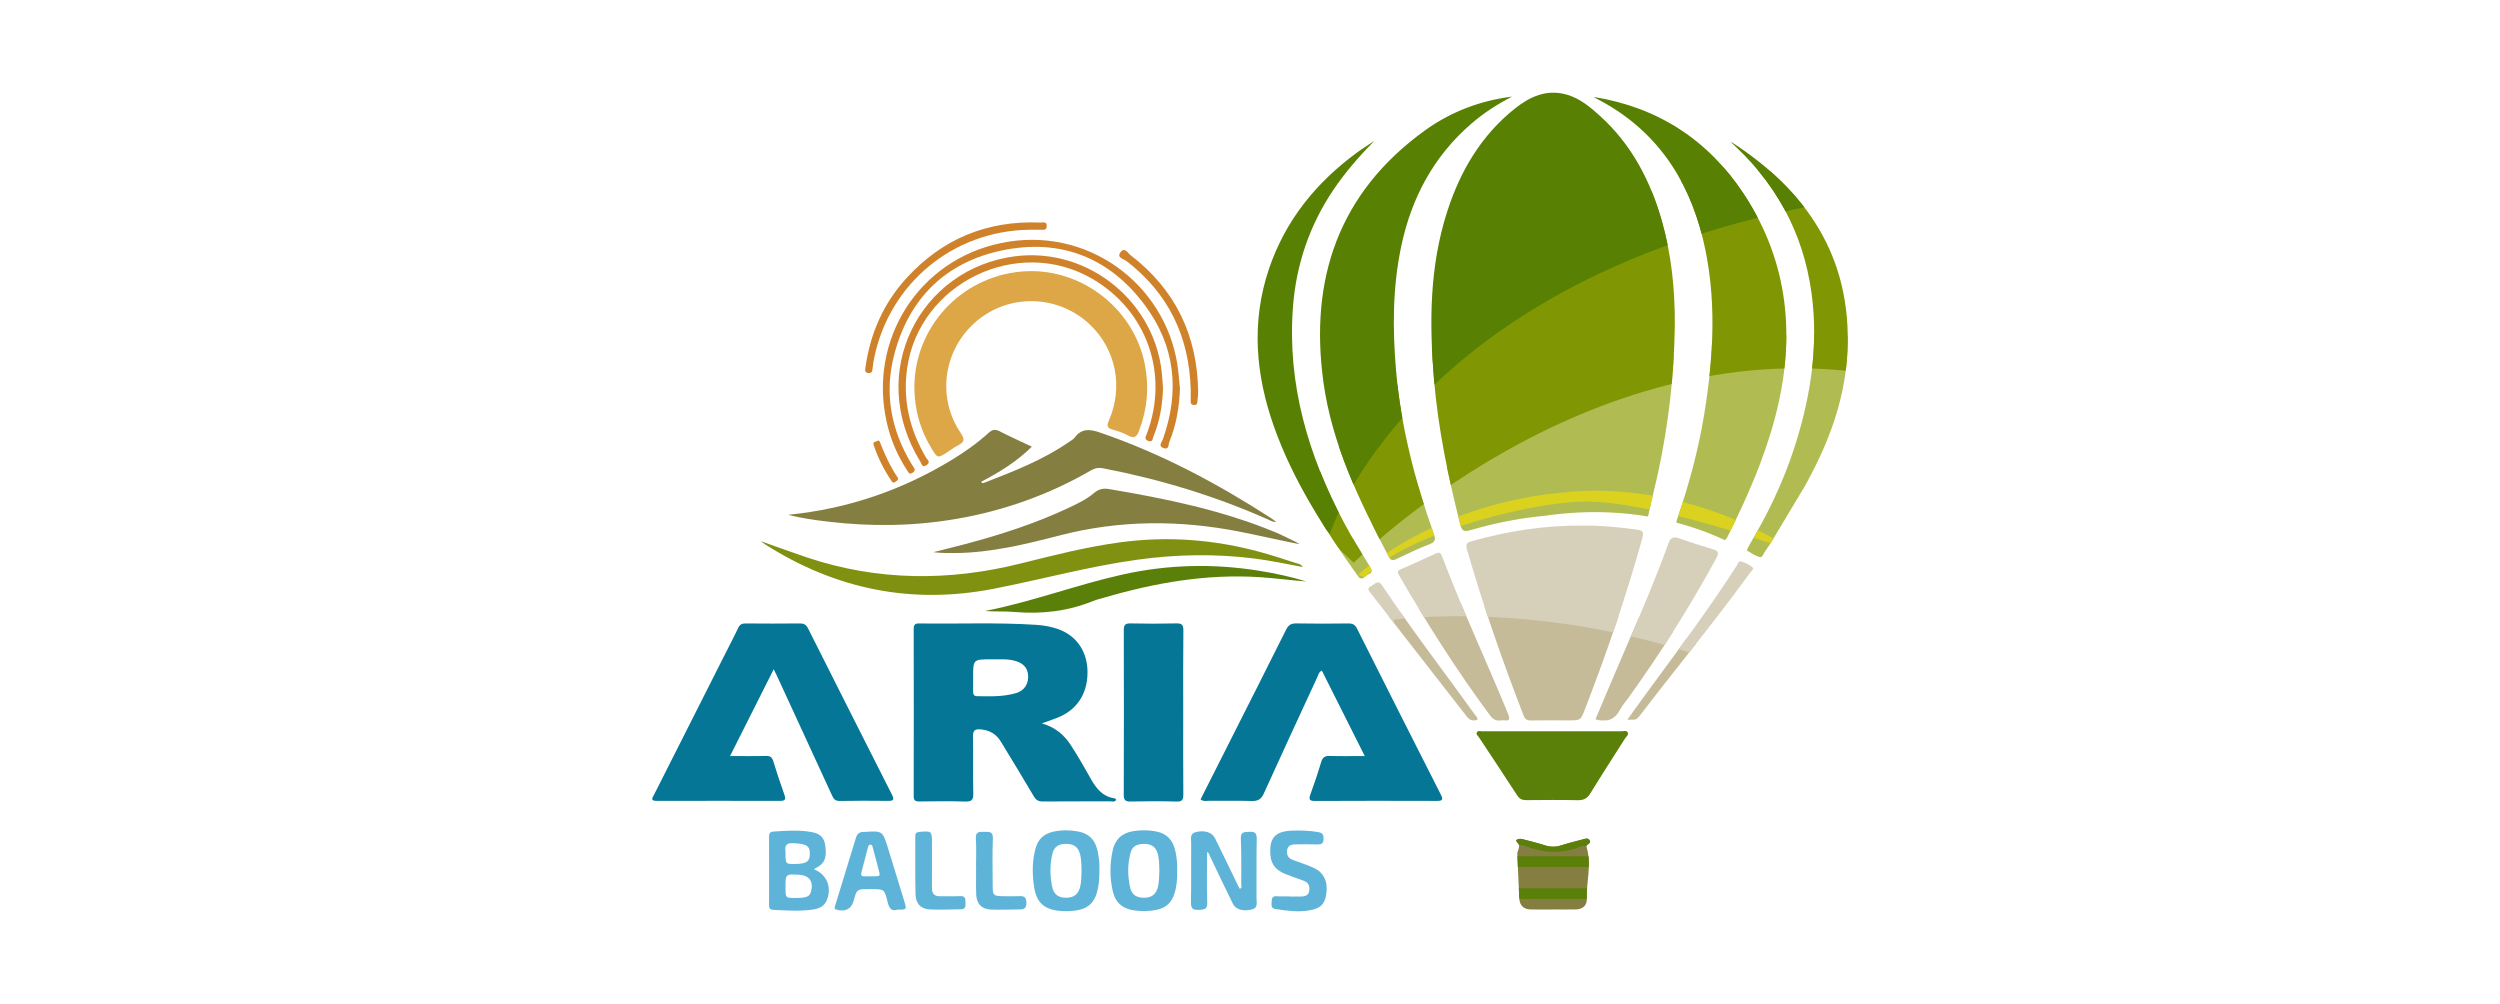 <?xml version="1.0" encoding="utf-8"?>
<!-- Generator: Adobe Illustrator 17.0.0, SVG Export Plug-In . SVG Version: 6.00 Build 0)  -->
<!DOCTYPE svg PUBLIC "-//W3C//DTD SVG 1.1//EN" "http://www.w3.org/Graphics/SVG/1.1/DTD/svg11.dtd">
<svg version="1.1" id="Capa_1" xmlns="http://www.w3.org/2000/svg" xmlns:xlink="http://www.w3.org/1999/xlink" x="0px" y="0px"
	 width="400px" height="160.635px" viewBox="-91.367 -46.365 400 160.635" enable-background="new -91.367 -46.365 400 160.635"
	 xml:space="preserve">
<g>
	<g id="Q8wDvy_7_">
		<g>
			<path fill="#057695" d="M87.232,81.612c-0.279,0.418-0.68,0.236-1.006,0.237c-3.575,0.016-7.151-0.008-10.726,0.023
				c-0.691,0.006-1.089-0.198-1.449-0.813c-1.727-2.94-3.509-5.847-5.278-8.762c-0.724-1.192-1.766-1.822-3.179-1.956
				c-0.944-0.089-1.302,0.123-1.282,1.143c0.059,3.046-0.025,6.095,0.047,9.141c0.025,1.05-0.318,1.282-1.305,1.254
				c-2.436-0.07-4.876-0.042-7.312-0.011c-0.661,0.009-0.92-0.15-0.919-0.87c0.022-8.898,0.019-17.796,0.002-26.694
				c-0.002-0.663,0.159-0.93,0.878-0.919c6.254,0.098,12.514-0.186,18.765,0.226c1.171,0.078,2.34,0.285,3.452,0.677
				c2.837,0.998,4.565,3.395,4.704,6.463c0.158,3.456-1.379,6.161-4.327,7.512c-0.878,0.402-1.814,0.683-2.973,1.112
				c2.109,0.594,3.567,1.826,4.631,3.469c1.125,1.736,2.165,3.53,3.171,5.337c0.883,1.585,1.912,2.928,3.868,3.19
				C87.081,81.385,87.148,81.525,87.232,81.612z M64.335,62.015c0,0.732,0.006,1.463-0.003,2.193
				c-0.006,0.452,0.069,0.809,0.638,0.817c2.112,0.027,4.231,0.112,6.286-0.51c1.227-0.371,1.912-1.391,1.883-2.672
				c-0.03-1.243-0.689-2.051-1.982-2.439c-1.271-0.382-2.578-0.262-3.873-0.271C64.334,59.115,64.334,59.128,64.335,62.015z"/>
			<path fill="#057695" d="M32.427,60.714c-2.368,4.709-4.621,9.185-6.986,13.888c2.042,0,3.884,0.034,5.724-0.019
				c0.689-0.02,1,0.197,1.199,0.853c0.543,1.784,1.128,3.558,1.759,5.311c0.265,0.735,0.192,1.033-0.664,1.031
				c-6.582-0.016-13.162-0.017-19.744,0c-1.132,0.003-0.666-0.529-0.412-1.031c3.824-7.569,7.646-15.139,11.469-22.708
				c0.658-1.304,1.348-2.592,1.959-3.918c0.264-0.571,0.607-0.739,1.212-0.735c2.884,0.028,5.769,0.031,8.653-0.002
				c0.655-0.008,1.022,0.189,1.321,0.786c4.462,8.883,8.943,17.757,13.438,26.624c0.377,0.746,0.271,0.992-0.585,0.983
				c-2.6-0.027-5.2-0.042-7.8,0.012c-0.813,0.017-1.022-0.471-1.281-1.036c-2.932-6.376-5.869-12.749-8.806-19.122
				C32.786,61.416,32.672,61.202,32.427,60.714z"/>
			<path fill="#057695" d="M126.994,74.601c-2.34-4.659-4.59-9.14-6.866-13.668c-0.51,0.237-0.568,0.708-0.741,1.079
				c-2.861,6.187-5.732,12.37-8.543,18.581c-0.418,0.923-0.936,1.231-1.925,1.201c-2.315-0.07-4.632-0.016-6.949-0.028
				c-0.39-0.002-0.813,0.125-1.248-0.229c1.418-2.807,2.84-5.624,4.263-8.441c3.146-6.231,6.303-12.457,9.418-18.704
				c0.377-0.758,0.813-1.029,1.66-1.012c2.762,0.056,5.526,0.042,8.29,0.006c0.696-0.009,1.086,0.19,1.412,0.841
				c4.442,8.851,8.908,17.69,13.392,26.521c0.407,0.8,0.304,1.034-0.624,1.031c-6.502-0.023-13.005-0.022-19.506,0.009
				c-0.891,0.005-1.015-0.253-0.73-1.045c0.621-1.716,1.21-3.445,1.728-5.195c0.231-0.777,0.632-0.986,1.398-0.962
				C123.202,74.637,124.983,74.601,126.994,74.601z"/>
			<path fill="#857E41" d="M34.755,36c9.411-0.933,18.129-3.887,26.191-8.801c2.084-1.27,4.076-2.676,5.882-4.32
				c0.558-0.507,1.02-0.61,1.714-0.254c1.656,0.848,3.356,1.611,5.189,2.48c-2.433,2.399-5.2,4.094-8.1,5.607
				c0.14,0.326,0.356,0.215,0.504,0.158c4.692-1.825,9.389-3.639,13.565-6.538c0.299-0.207,0.658-0.382,0.867-0.663
				c1.137-1.532,2.425-1.39,4.104-0.814c9.744,3.339,18.741,8.131,27.36,13.697c0.236,0.153,0.457,0.329,0.809,0.585
				c-0.59,0.039-0.941-0.218-1.307-0.381c-8.491-3.77-17.319-6.446-26.437-8.199c-0.688-0.133-1.252-0.037-1.848,0.307
				c-6.702,3.888-13.889,6.46-21.515,7.78c-6.847,1.187-13.73,1.284-20.63,0.449C38.976,36.838,36.853,36.562,34.755,36z"/>
			<path fill="#DDA647" d="M54.93,15.654c0.005-9.637,7.362-17.651,17.032-18.562c9.244-0.87,18.004,5.627,19.836,14.788
				c0.725,3.62,0.416,7.184-0.908,10.659c-0.354,0.931-0.71,1.338-1.727,0.791c-0.778-0.42-1.638-0.722-2.496-0.955
				c-0.917-0.248-0.981-0.608-0.611-1.454c2.361-5.408,1.107-11.484-3.113-15.427c-5.032-4.701-12.787-4.915-18.033-0.496
				c-5.319,4.479-6.462,12.172-2.555,17.927c0.703,1.036,0.549,1.461-0.435,1.967c-0.647,0.332-1.226,0.792-1.847,1.179
				c-1.418,0.881-1.424,0.88-2.336-0.59C55.872,22.474,54.963,19.19,54.93,15.654z"/>
			<path fill="#057695" d="M97.947,67.667c0,4.344-0.022,8.689,0.019,13.033c0.008,0.856-0.134,1.215-1.107,1.184
				c-2.433-0.076-4.873-0.056-7.307-0.008c-0.82,0.017-1.121-0.173-1.118-1.061c0.031-8.77,0.028-17.539,0.005-26.309
				c-0.002-0.805,0.162-1.148,1.062-1.126c2.435,0.059,4.873,0.059,7.307,0c0.891-0.022,1.176,0.197,1.165,1.134
				C97.919,58.898,97.947,63.283,97.947,67.667z"/>
			<path fill="#809111" d="M117.069,44.356c-2.588-0.484-5.082-1.015-7.611-1.341c-6.287-0.808-12.553-0.691-18.83,0.17
				c-7.775,1.067-15.337,3.162-23.023,4.656c-13.178,2.564-25.327,0.055-36.585-7.128c-0.161-0.103-0.31-0.225-0.688-0.502
				c2.658,0.939,5.041,1.819,7.451,2.625C49.091,46.612,60.495,46.656,72,43.78c5.233-1.309,10.463-2.644,15.826-3.369
				c7.639-1.034,15.154-0.462,22.567,1.582c1.876,0.516,3.726,1.128,5.579,1.727C116.333,43.838,116.779,43.849,117.069,44.356z"/>
			<path fill="#5B8009" d="M157.045,70.637c3.656-0.002,7.31-0.005,10.966,0.003c0.354,0.002,0.842-0.165,1.033,0.139
				c0.253,0.406-0.228,0.725-0.429,1.045c-1.837,2.92-3.729,5.807-5.526,8.75c-0.513,0.842-1.096,1.115-2.051,1.093
				c-2.72-0.059-5.442-0.039-8.164-0.009c-0.672,0.008-1.107-0.17-1.493-0.766c-2.006-3.101-4.065-6.167-6.094-9.254
				c-0.165-0.253-0.546-0.504-0.351-0.836c0.182-0.312,0.591-0.159,0.898-0.159C149.57,70.634,153.308,70.637,157.045,70.637z"/>
			<path fill="#857E41" d="M116.545,40.706c-3.186-0.629-6.34-1.366-9.517-1.993c-9.619-1.898-19.181-1.897-28.736,0.565
				c-5.537,1.426-11.108,2.804-16.89,2.846c-1.137,0.008-2.272,0.002-3.434-0.142c1.689-0.427,3.383-0.839,5.068-1.285
				c5.696-1.507,11.288-3.316,16.63-5.833c1.396-0.658,2.8-1.33,3.984-2.329c0.744-0.627,1.451-0.816,2.424-0.652
				c9.057,1.524,18.03,3.36,26.563,6.891c1.123,0.465,2.207,1.028,3.305,1.555C116.152,40.431,116.344,40.579,116.545,40.706z"/>
			<path fill="#CF822A" d="M97.429,15.807c-0.106,2.956-0.586,5.829-1.716,8.563c-0.151,0.365,0.003,1.245-0.87,0.975
				c-0.967-0.298-0.335-0.922-0.173-1.371c2.776-7.71,1.998-15.032-2.921-21.596C86.05-5.225,78.211-8.232,68.966-6.299
				c-9.093,1.901-14.956,7.733-17.28,16.765c-1.569,6.095-0.493,11.924,2.75,17.333c0.105,0.175,0.207,0.351,0.331,0.512
				c0.306,0.393,0.31,0.702-0.164,0.987c-0.515,0.309-0.635-0.111-0.822-0.396c-1.56-2.365-2.652-4.936-3.271-7.692
				C47.551,8.041,55.528-4.682,68.74-7.466c13.708-2.889,26.228,6.42,28.271,19.401C97.213,13.216,97.292,14.515,97.429,15.807z"/>
			<path fill="#5B8009" d="M117.645,46.672c-2.474-0.186-4.919-0.523-7.388-0.685c-8.547-0.56-16.82,0.887-24.974,3.275
				c-0.583,0.172-1.184,0.303-1.745,0.53c-4.065,1.656-8.277,2.135-12.632,1.755c-1.549-0.136-3.118-0.022-4.685-0.154
				c7.512-1.455,14.657-4.2,22.09-5.847c7.184-1.592,14.396-1.767,21.655-0.608C112.56,45.351,115.127,45.886,117.645,46.672z"/>
			<path fill="#CF822A" d="M94.717,15.722c-0.078,2.661-0.502,5.253-1.53,7.721c-0.14,0.335-0.083,1.012-0.825,0.741
				c-0.75-0.275-0.384-0.749-0.221-1.184c3.57-9.542,0.011-19.641-8.723-24.745C71.465-8.728,55.674-1.068,53.77,12.604
				c-0.714,5.13,0.435,9.82,3.02,14.231c0.212,0.362,0.809,0.733,0.12,1.21c-0.724,0.499-0.838-0.237-1.042-0.571
				c-8.75-14.287-0.002-30.898,15.168-32.833c11.89-1.518,22.811,7.561,23.561,19.503C94.631,14.671,94.676,15.197,94.717,15.722z"
				/>
			<path fill="#5EB4D8" d="M101.765,89.966c0,2.711-0.061,5.39,0.028,8.065c0.039,1.179-0.546,1.139-1.401,1.182
				c-0.983,0.05-1.221-0.289-1.204-1.229c0.056-3.168,0.011-6.339,0.031-9.506c0.005-0.644-0.253-1.447,0.725-1.702
				c1.363-0.356,2.605-0.002,3.087,0.972c1.245,2.508,2.452,5.033,3.676,7.552c0.087,0.179,0.187,0.352,0.285,0.537
				c0.454-0.134,0.237-0.473,0.237-0.7c0-2.438,0.037-4.877-0.062-7.312c-0.047-1.16,0.594-1.051,1.362-1.1
				c0.894-0.056,1.195,0.207,1.178,1.145c-0.058,3.168-0.009,6.339-0.033,9.506c-0.005,0.677,0.29,1.539-0.771,1.787
				c-1.38,0.323-2.545,0.009-3.007-0.922c-1.276-2.581-2.506-5.184-3.746-7.783C102.066,90.278,102.043,90.069,101.765,89.966z"/>
			<path fill="#5EB4D8" d="M38.878,92.73c2.063,0.817,2.893,2.884,2.035,4.955c-0.435,1.053-1.352,1.362-2.329,1.494
				c-2.059,0.279-4.127,0.131-6.194,0.036c-0.625-0.028-0.713-0.328-0.711-0.847c0.014-3.609,0.016-7.22-0.002-10.829
				c-0.003-0.541,0.137-0.819,0.725-0.856c2.025-0.126,4.051-0.289,6.063,0.076c1.433,0.259,2.035,0.891,2.215,2.191
				c0.268,1.956-0.117,2.864-1.508,3.564C39.071,92.566,38.984,92.652,38.878,92.73z M35.908,97.306
				c1.854-0.011,2.276-0.197,2.506-1.103c0.393-1.55-0.32-2.513-1.936-2.608c-2.166-0.128-2.166-0.128-2.166,2.056
				C34.314,97.314,34.314,97.314,35.908,97.306z M34.316,89.983c0,1.892,0,1.892,1.368,1.89c1.968-0.002,2.513-0.357,2.52-1.649
				c0.009-1.296-0.576-1.571-2.627-1.684C34.128,88.463,34.239,89.288,34.316,89.983z"/>
			<path fill="#5EB4D8" d="M96.979,92.958c0.036,1.323-0.073,2.57-0.476,3.779c-0.448,1.344-1.36,2.165-2.756,2.46
				c-1.287,0.271-2.564,0.279-3.865,0.066c-1.786-0.292-2.825-1.335-3.211-3.048c-0.49-2.168-0.477-4.352-0.008-6.521
				c0.387-1.786,1.533-2.815,3.332-3.084c1.089-0.162,2.195-0.173,3.279-0.009c1.992,0.299,3.066,1.388,3.461,3.388
				C96.935,90.989,97.024,91.997,96.979,92.958z M94.131,92.983c-0.034-1.029-0.006-1.998-0.323-2.94
				c-0.357-1.061-1.115-1.387-2.154-1.382c-1.033,0.006-1.828,0.299-2.127,1.396c-0.512,1.875-0.487,3.754-0.055,5.635
				c0.273,1.192,1.12,1.597,2.255,1.58c1.095-0.017,1.819-0.465,2.135-1.586C94.123,94.767,94.073,93.844,94.131,92.983z"/>
			<path fill="#5EB4D8" d="M84.54,92.892c0.002,0.994-0.045,1.837-0.198,2.683c-0.443,2.467-1.539,3.55-4.016,3.793
				c-0.763,0.075-1.549,0.076-2.31-0.009c-2.45-0.278-3.569-1.424-3.934-3.877c-0.307-2.07-0.313-4.122,0.253-6.152
				c0.395-1.415,1.312-2.28,2.758-2.611c1.288-0.295,2.588-0.295,3.87-0.08c1.942,0.326,2.97,1.418,3.333,3.367
				C84.481,91.006,84.593,92.014,84.54,92.892z M81.683,93.011c-0.034-0.967,0.002-1.932-0.295-2.882
				c-0.349-1.12-1.117-1.475-2.21-1.472c-1.112,0.003-1.878,0.413-2.149,1.541c-0.432,1.798-0.424,3.603-0.03,5.404
				c0.256,1.167,1.02,1.67,2.188,1.67c1.148,0,1.909-0.445,2.237-1.617C81.668,94.778,81.637,93.897,81.683,93.011z"/>
			<path fill="#5EB4D8" d="M52.173,99.186c-0.967,0.306-1.299-0.307-1.535-1.279c-0.493-2.026-0.541-2.015-2.606-2.017
				c-0.122,0-0.243,0-0.365,0c-1.934-0.002-1.934-0.002-2.463,1.898c-0.362,1.301-1.349,1.786-2.712,1.397
				c-0.459-0.131-0.317-0.382-0.239-0.635c1.111-3.643,2.226-7.285,3.347-10.926c0.173-0.56,0.546-0.889,1.165-0.87
				c0.041,0.002,0.081-0.002,0.122-0.003c2.968-0.206,2.968-0.206,3.854,2.676c0.856,2.79,1.714,5.579,2.569,8.369
				C53.734,99.182,53.732,99.184,52.173,99.186z M48.005,93.845c1.427,0.003,1.469-0.008,1.31-0.666
				c-0.323-1.332-0.699-2.652-1.053-3.976c-0.051-0.19-0.07-0.418-0.337-0.427c-0.248-0.009-0.349,0.181-0.401,0.377
				c-0.362,1.363-0.713,2.731-1.073,4.094c-0.109,0.413,0.023,0.613,0.463,0.6C47.278,93.836,47.642,93.845,48.005,93.845z"/>
			<path fill="#5EB4D8" d="M114.875,97.075c0.649,0,1.298,0.003,1.947,0c0.674-0.003,1.207-0.204,1.301-0.978
				c0.089-0.733-0.168-1.271-0.887-1.536c-0.987-0.363-1.986-0.702-2.963-1.09c-1.338-0.53-2.234-1.43-2.365-2.949
				c-0.24-2.807,0.719-3.91,3.536-3.99c1.379-0.039,2.748,0.003,4.119,0.242c0.774,0.134,0.861,0.501,0.833,1.16
				c-0.033,0.756-0.445,0.824-1.045,0.808c-1.135-0.031-2.273-0.031-3.408-0.011c-0.63,0.011-1.249,0.123-1.373,0.908
				c-0.125,0.791,0.198,1.327,0.965,1.605c1.103,0.401,2.226,0.763,3.291,1.249c1.649,0.752,2.326,2.276,2.004,4.263
				c-0.262,1.622-0.981,2.283-2.906,2.572c-1.747,0.26-3.477,0.019-5.205-0.25c-0.792-0.123-0.636-0.652-0.622-1.184
				c0.016-0.574,0.147-0.917,0.83-0.858c0.644,0.055,1.298,0.012,1.947,0.012C114.875,97.055,114.875,97.064,114.875,97.075z"/>
			<path fill="#CF822A" d="M73.26-9.604C61.115-9.406,50.994-1.037,48.523,10.814c-0.125,0.596-0.218,1.199-0.282,1.803
				c-0.048,0.465-0.145,0.777-0.725,0.691c-0.563-0.084-0.468-0.446-0.418-0.813C47.841,7.08,49.93,2.253,53.609-1.801
				c5.751-6.336,12.947-9.313,21.505-8.956c0.379,0.016,0.983-0.234,0.998,0.521c0.016,0.778-0.554,0.63-1.026,0.63
				C74.478-9.606,73.87-9.604,73.26-9.604z"/>
			<path fill="#5EB4D8" d="M64.796,92.203c0-1.46,0.078-2.924-0.025-4.375c-0.083-1.154,0.562-1.118,1.343-1.092
				c0.719,0.025,1.424-0.176,1.376,1.045c-0.098,2.51-0.033,5.025-0.028,7.538c0.003,1.594,0.114,1.7,1.755,1.708
				c0.811,0.003,1.624,0.037,2.432-0.009c0.758-0.044,1.176,0.083,1.209,1.009c0.033,0.909-0.342,1.12-1.117,1.117
				c-1.499-0.003-3.001,0.087-4.497,0.023c-1.572-0.067-2.371-0.905-2.422-2.464c-0.048-1.497-0.011-2.999-0.011-4.498
				C64.805,92.203,64.8,92.203,64.796,92.203z"/>
			<path fill="#5EB4D8" d="M57.749,91.699c0.002,1.34,0.014,2.681-0.003,4.021c-0.011,0.92,0.409,1.337,1.334,1.312
				c1.056-0.027,2.115,0.041,3.166-0.019c0.758-0.042,0.864,0.326,0.867,0.945c0.005,0.6,0.083,1.162-0.786,1.164
				c-1.624,0.003-3.249,0.103-4.869,0.03c-1.475-0.067-2.305-0.912-2.341-2.443c-0.072-3.085-0.022-6.172-0.042-9.258
				c-0.003-0.53,0.207-0.674,0.713-0.716c1.917-0.159,1.959-0.139,1.959,1.798C57.749,89.587,57.747,90.643,57.749,91.699z"/>
			<path fill="#CF822A" d="M99.148,15.973c-0.237-8.444-3.52-15.373-10.283-20.573c-0.435-0.335-1.627-0.526-0.942-1.426
				c0.658-0.866,1.199,0.186,1.628,0.515c7.147,5.479,10.639,12.796,10.79,21.753c0.008,0.485-0.053,0.973-0.103,1.457
				c-0.036,0.349,0.006,0.766-0.563,0.735c-0.633-0.034-0.53-0.474-0.526-0.878C99.151,17.029,99.148,16.502,99.148,15.973z"/>
			<path fill="#CF822A" d="M52.327,30.221c-0.016,0.292-0.265,0.381-0.452,0.526c-0.267,0.207-0.446,0.076-0.599-0.15
				c-1.209-1.794-2.174-3.709-2.859-5.763c-0.101-0.306-0.031-0.46,0.27-0.527c0.248-0.056,0.565-0.374,0.724,0.042
				c0.772,2.015,1.683,3.959,2.89,5.754C52.322,30.133,52.318,30.181,52.327,30.221z"/>
		</g>
	</g>
	<g>
		<g>
			<defs>
				<path id="SVGID_1_" d="M170.531,38.374c-2.984-0.407-5.971-0.689-8.614-0.639c-6.303-0.055-12.092,0.887-17.793,2.483
					c-0.742,0.207-1.039,0.413-0.783,1.302c2.588,9.015,5.682,17.852,9.065,26.595c0.223,0.577,0.523,0.805,1.153,0.794
					c1.99-0.036,3.982-0.012,5.974-0.011c2.014,0,2.006-0.002,2.72-1.85c3.464-8.973,6.596-18.055,9.159-27.331
					C171.681,38.744,171.505,38.508,170.531,38.374z M183.221,42.997c0.48-0.877,0.387-1.215-0.56-1.493
					c-1.826-0.537-3.639-1.125-5.436-1.756c-0.922-0.323-1.321-0.058-1.65,0.852c-2.109,5.836-4.559,11.534-7.034,17.222
					c-1.566,3.6-3.076,7.223-4.64,10.905c1.853,0.541,3.082,0.055,3.92-1.504c0.401-0.746,0.972-1.399,1.469-2.09
					C174.39,58.044,179.026,50.66,183.221,42.997z M139.365,42.641c-0.189-0.499-0.404-0.722-0.97-0.459
					c-1.873,0.872-3.756,1.725-5.651,2.545c-0.618,0.267-0.493,0.554-0.231,1.008c4.455,7.696,9.216,15.19,14.507,22.344
					c0.505,0.683,1.051,0.956,1.862,0.813c0.544-0.12,1.655,0.459,1.053-1.017C146.487,59.433,142.585,51.181,139.365,42.641z
					 M189.044,44.415c-0.507-0.434-1.168-0.732-1.811-0.945c-0.435-0.145-0.547,0.396-0.73,0.678
					c-4.15,6.465-8.72,12.634-13.276,18.813c-1.393,1.889-2.756,3.801-4.2,5.796c1.022,0.348,1.525-0.034,2.026-0.689
					c2.096-2.744,4.233-5.457,6.373-8.168c3.801-4.815,7.599-9.633,11.199-14.6C188.822,45.026,189.32,44.65,189.044,44.415z
					 M129.812,47.352c-0.719-1.081-1.201-0.218-1.775,0.044c-0.805,0.367-0.367,0.795-0.039,1.215
					c5.121,6.566,10.244,13.13,15.349,19.709c0.48,0.619,1.012,0.689,1.677,0.484c0.045-0.357-0.203-0.546-0.362-0.767
					C139.712,61.141,134.515,54.422,129.812,47.352z"/>
			</defs>
			<clipPath id="SVGID_2_">
				<use xlink:href="#SVGID_1_"  overflow="visible"/>
			</clipPath>
			<g clip-path="url(#SVGID_2_)">
				<polygon fill="#C5BB99" points="128.274,52.769 139.677,50.14 172.147,52.589 182.641,57.955 187.624,61.065 178.99,68.533 
					143.405,69.486 				"/>
				<path fill="#D6CFBA" d="M131.677,52.769c0,0,24.094-3.358,51.407,6.718c0.122,0.045,0.245,0.09,0.367,0.136l14.795-15.435
					l-46.81-11.09L123.04,47.885l8.638,5.289"/>
			</g>
		</g>
	</g>
	<g>
		<g>
			<defs>
				<path id="SVGID_3_" d="M164.647-27.805c-1.594-1.444-3.271-2.851-5.39-3.436c-3.144-0.867-5.787,0.29-8.226,2.234
					c-5.437,4.331-8.773,10.034-10.862,16.545c-2.822,8.795-2.857,17.824-2.088,26.899c0.663,7.825,2.255,15.485,4.185,23.087
					c0.271,1.067,0.602,1.238,1.624,0.939c8.979-2.63,18.1-3.275,27.353-1.787c0.696,0.112,1.008-0.02,1.164-0.775
					c0.459-2.223,1.04-4.42,1.521-6.64c1.674-7.721,2.559-15.533,2.673-23.428c0.051-5.716-0.51-11.353-2.079-16.865
					C172.687-17.482,169.678-23.247,164.647-27.805z M131.997,12.865c-0.571-6.671-0.549-13.312,0.847-19.891
					c1.633-7.692,5.166-14.315,11.164-19.518c2-1.734,4.21-3.154,6.566-4.366c-5.094,0.641-9.79,2.421-13.911,5.387
					c-13.866,9.977-18.54,23.857-16.283,40.289c1.376,10.02,5.782,19.047,10.439,27.916c0.315,0.599,0.596,0.708,1.218,0.409
					c1.755-0.844,3.52-1.677,5.33-2.389c0.886-0.349,1.006-0.711,0.697-1.58C135.032,30.605,132.771,21.908,131.997,12.865z
					 M187.654-15.307c-5.668-8.625-13.702-13.88-24.023-15.546c0.17,0.101,0.335,0.212,0.51,0.303
					c9.209,4.754,14.547,12.518,16.946,22.358c2.277,9.343,1.748,18.785,0.207,28.187c-0.934,5.695-2.447,11.252-4.319,16.709
					c-0.284,0.827-0.133,1.096,0.716,1.335c2.028,0.569,4.027,1.245,6.013,1.951c0.66,0.236,0.997,0.2,1.334-0.473
					c3.105-6.219,5.911-12.559,7.663-19.306C195.956,7.68,194.879-4.314,187.654-15.307z M123.662,37.24
					c-5.691-10.732-9.063-22.039-8.167-34.337c0.499-6.853,2.628-13.167,6.477-18.887c1.912-2.842,4.157-5.39,6.54-7.836
					c-0.94,0.635-1.906,1.237-2.82,1.909c-6.51,4.791-11.403,10.834-14.016,18.547c-2.884,8.516-2.143,16.995,0.809,25.306
					c3.084,8.681,8.062,16.344,13.37,23.801c0.739,1.037,1.146-0.008,1.677-0.187c0.625-0.212,0.708-0.572,0.331-1.188
					C126.423,42.016,124.954,39.675,123.662,37.24z M185.598-23.674c0.044,0.064,0.08,0.137,0.134,0.19
					c0.231,0.228,0.468,0.449,0.703,0.672c7.231,6.847,11.311,15.259,12.252,25.143c0.755,7.922-0.568,15.613-3.024,23.135
					c-1.759,5.387-4.211,10.452-7.101,15.315c-0.181,0.306-0.463,0.909-0.416,0.939c0.61,0.393,1.248,0.766,1.923,1.025
					c0.532,0.204,0.638-0.382,0.845-0.685c2.778-4.057,5.284-8.274,7.561-12.634c3.254-6.228,5.471-12.785,5.765-19.825
					C204.859-5.262,197.698-15.891,185.598-23.674z"/>
			</defs>
			<clipPath id="SVGID_4_">
				<use xlink:href="#SVGID_3_"  overflow="visible"/>
			</clipPath>
			<g clip-path="url(#SVGID_4_)">
				<path fill="#B0BC52" d="M190.265,43.329c0,0-25.403-20.01-63.49,4.26l-5.514-4.26c0,0,45.887-44.698,89.911-34.853
					L190.265,43.329z"/>
				<path fill="#809603" d="M125.236,43.674c0,0,36.518-37.023,82.181-30.293l1.695-12.56l-6.178-17.895
					c0,0-15.475-2.797-17.792-2.609c-2.316,0.187-29.811,10.143-29.811,10.143l-35.563,38.065l0.756,10.748L125.236,43.674z"/>
				<path fill="#588002" d="M121.419,39.015c0,0,13.081-41.17,80.063-52.99l-12.094-20.462l-34.54-10.254l-41.03,13.566
					l-8.086,39.598l2.43,16.38L121.419,39.015z"/>
				<path fill="#DAD21F" d="M125.935,45.625c0,0,0.005-0.006,0.016-0.017c0.499-0.552,12.699-11.576,33.454-13.228
					c0,0,16.411-2.413,34.189,8.104c0.237,0.14,0.008-0.051,0.008-0.051h-2.063c0,0-19.476-6.722-29.475-6.548
					s-30.081,5.958-34.938,12.145L125.935,45.625z"/>
			</g>
		</g>
	</g>
	<g>
		<g>
			<path id="SVGID_5_" fill="#857E41" d="M157.099,99.156c-1.179,0-2.357,0.014-3.536-0.005c-1.114-0.017-1.772-0.621-1.836-1.713
				c-0.142-2.393-0.203-4.79-0.323-7.184c-0.031-0.619,0.722-1.17-0.08-1.925c-0.371-0.351,0.387-0.566,0.845-0.446
				c1.215,0.323,2.443,0.61,3.639,0.997c0.886,0.287,1.714,0.298,2.602,0.016c1.235-0.393,2.5-0.696,3.753-1.037
				c0.289-0.08,0.568-0.109,0.772,0.167c0.236,0.32,0.05,0.522-0.212,0.694c-0.175,0.114-0.31,0.218-0.231,0.477
				c0.845,2.767-0.061,5.545,0.027,8.32c0.031,1.025-0.705,1.61-1.761,1.63c-1.218,0.022-2.438,0.005-3.658,0.005
				C157.099,99.153,157.099,99.154,157.099,99.156z"/>
		</g>
		<g>
			<defs>
				<path id="SVGID_6_" d="M157.099,99.156c-1.179,0-2.357,0.014-3.536-0.005c-1.114-0.017-1.772-0.621-1.836-1.713
					c-0.142-2.393-0.203-4.79-0.323-7.184c-0.031-0.619,0.722-1.17-0.08-1.925c-0.371-0.351,0.387-0.566,0.845-0.446
					c1.215,0.323,2.443,0.61,3.639,0.997c0.886,0.287,1.714,0.298,2.602,0.016c1.235-0.393,2.5-0.696,3.753-1.037
					c0.289-0.08,0.568-0.109,0.772,0.167c0.236,0.32,0.05,0.522-0.212,0.694c-0.175,0.114-0.31,0.218-0.231,0.477
					c0.845,2.767-0.061,5.545,0.027,8.32c0.031,1.025-0.705,1.61-1.761,1.63c-1.218,0.022-2.438,0.005-3.658,0.005
					C157.099,99.153,157.099,99.154,157.099,99.156z"/>
			</defs>
			<clipPath id="SVGID_7_">
				<use xlink:href="#SVGID_6_"  overflow="visible"/>
			</clipPath>
			<g clip-path="url(#SVGID_7_)">
				<path fill="#5B8009" d="M151.824,88.792c-0.368-0.184-0.856-0.354-0.622-0.878c0.212-0.477,0.672-0.365,1.082-0.211
					c0.115,0.044,0.245,0.047,0.357,0.095c3.063,1.285,6.117,1.238,9.185-0.002c0.41-0.165,0.995-0.521,1.334,0.075
					c0.374,0.658-0.498,0.705-0.68,1.109c-0.326,0.028-0.685-0.027-0.972,0.095c-2.97,1.259-5.914,1.053-8.858-0.078
					C152.387,88.896,152.1,88.859,151.824,88.792z"/>
				<rect x="151.051" y="95.759" fill="#5B8009" width="12.927" height="1.708"/>
				<rect x="151.051" y="90.637" fill="#5B8009" width="12.927" height="1.708"/>
			</g>
		</g>
	</g>
</g>
</svg>
